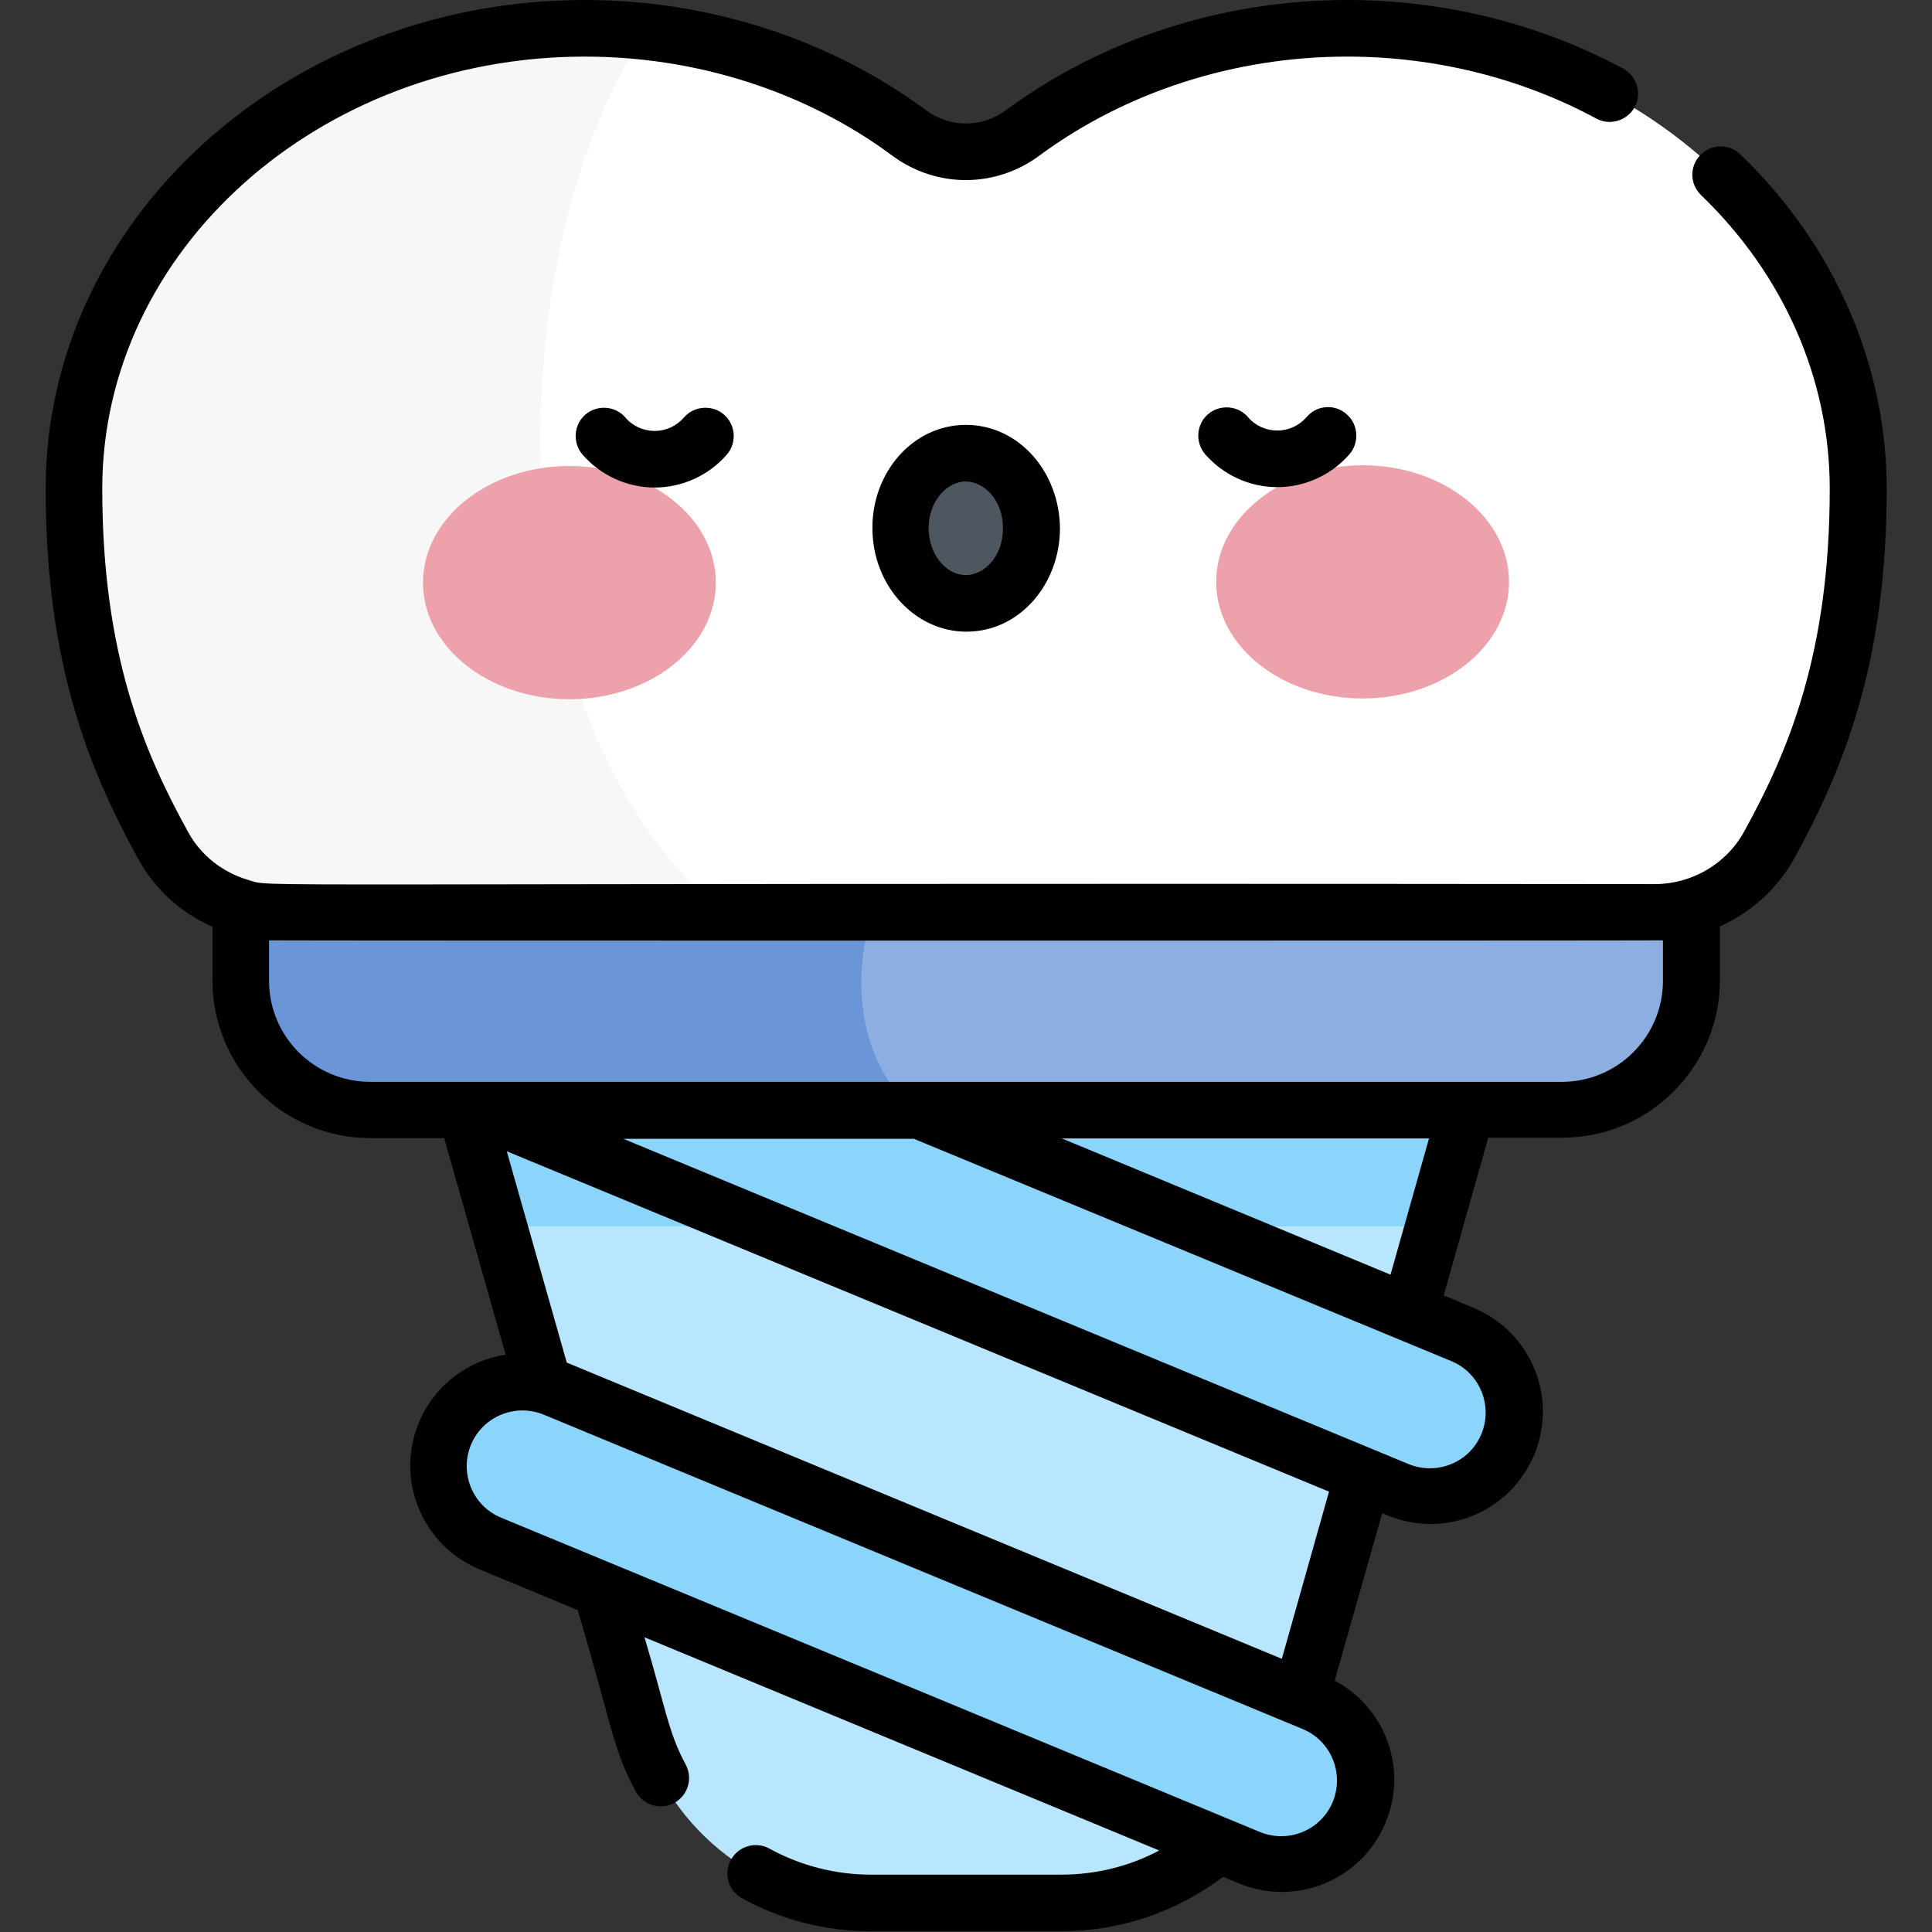 <?xml version="1.0" encoding="utf-8"?>
<!-- Generator: Adobe Illustrator 25.1.0, SVG Export Plug-In . SVG Version: 6.00 Build 0)  -->
<svg version="1.1" id="Capa_1" xmlns="http://www.w3.org/2000/svg" xmlns:xlink="http://www.w3.org/1999/xlink" x="0px" y="0px"
	 viewBox="0 0 512 512" style="enable-background:new 0 0 512 512;" xml:space="preserve">
<rect x="0" y="0" width="512" height="512" fill="#333333" stroke="none"/>
<style type="text/css">
	.st0{fill:#B9E6FF;}
	.st1{fill:#8BD5FD;}
	.st2{fill:#8DAEE1;}
	.st3{fill:#6A95D6;}
	.st4{fill:#FFFFFF;}
	.st5{fill:#F7F7F7;}
	.st6{fill:#EDA1AB;}
	.st7{fill:#4E5660;}
</style>
<g>
	<path class="st0" d="M388.6,294.2H123.4l46.5,164.3c7.7,27.2,32.5,46,60.8,46h50.6c28.3,0,53.1-18.8,60.8-46L388.6,294.2z"/>
	<path class="st1" d="M132.1,325h247.8l8.7-30.8H123.4L132.1,325z"/>
	<g>
		<path class="st1" d="M331.1,492.4L130,409.1c-11.3-4.7-16.7-17.7-12-29.1s17.7-16.7,29.1-12l201.1,83.3
			c11.3,4.7,16.7,17.7,12,29.1C355.4,491.7,342.4,497.1,331.1,492.4L331.1,492.4z"/>
		<path class="st1" d="M370.4,394.8L118.6,290.5c-11.3-4.7-16.7-17.7-12-29.1s17.7-16.7,29.1-12l251.8,104.3
			c11.3,4.7,16.7,17.7,12,29.1C394.8,394.1,381.8,399.5,370.4,394.8L370.4,394.8z"/>
	</g>
	<path class="st2" d="M413.9,294.2H98.1c-19,0-34.3-15.4-34.3-34.3v-33.4h384.4v33.4C448.2,278.8,432.8,294.2,413.9,294.2z"/>
	<path class="st3" d="M63.8,226.4v33.4c0,19,15.4,34.3,34.3,34.3h144.5c-16-12-20.6-43-3.6-67.8L63.8,226.4z"/>
	<path class="st4" d="M438.5,241.8c12.6,0,24.2-6.8,30.2-17.8c12.9-23.4,23.6-50.4,23.6-94.5c0-67.4-60.6-122-135.4-122
		c-32.6,0-62.5,10.4-85.9,27.7c-9,6.7-21.2,6.7-30.2,0C217.5,17.9,187.6,7.5,155,7.5c-74.8,0-135.4,54.6-135.4,122
		c0,44.1,10.7,71,23.6,94.5c6,11,17.7,17.8,30.2,17.8L438.5,241.8L438.5,241.8z"/>
	<path class="st5" d="M171.7,8.4c-5.5-0.6-11-0.9-16.7-0.9c-74.8,0-135.4,54.6-135.4,122c0,44.1,10.7,71,23.6,94.5
		c6,11,17.7,17.8,30.2,17.8h117.9C123.7,183.9,137.2,54.3,171.7,8.4z"/>
	<g>
		<g>
			<ellipse class="st6" cx="150.9" cy="154.4" rx="38.8" ry="30.9"/>
			<ellipse class="st6" cx="361.1" cy="154.2" rx="38.8" ry="30.9"/>
			<path class="st7" d="M273.3,140c0-11-7.8-19.9-17.4-19.9s-17.3,8.9-17.3,19.9s7.8,19.9,17.4,19.9
				C265.6,159.9,273.3,151,273.3,140z"/>
		</g>
	</g>
	<path d="M461.2,40.9c-3-2.9-7.7-2.8-10.6,0.2c-2.9,3-2.8,7.7,0.2,10.6c22,21.2,34.1,48.9,34.1,77.8c0,43.6-10.9,69.5-22.7,90.9
		c-4.8,8.7-14,13.9-23.7,13.9c-387.8-0.4-365.4,1-372.7-1.1c-6.8-2-12.6-6.5-16-12.8C38,199,27.1,173.2,27.1,129.5
		C27.1,66.4,84.5,15,155,15c29.7,0,58.6,9.3,81.4,26.2c11.7,8.7,27.4,8.7,39.1,0C298.4,24.3,327.3,15,357,15
		c23.3,0,46.2,5.7,66,16.4c3.6,2,8.2,0.6,10.2-3c2-3.6,0.6-8.2-3-10.2C408.1,6.3,382.8,0,357,0c-32.9,0-65,10.4-90.4,29.2
		c-6.4,4.7-14.9,4.7-21.2,0C220,10.4,187.9,0,155,0C76.2,0,12.1,58.1,12.1,129.5c0,47,11.8,74.9,24.5,98.1
		c4.5,8.1,11.4,14.4,19.7,18v14.2c0,23.1,18.8,41.8,41.8,41.8h19.6l16.3,57.4c-9.9,1.5-18.8,8-23,18c-6.3,15.2,0.9,32.6,16.1,38.9
		l26,10.8c9.1,30.7,9.4,37.1,15.4,48.1c2,3.6,6.5,5,10.2,3c3.6-2,5-6.5,3-10.2c-4.6-8.6-5.1-14.2-10.9-33.7l136.4,56.5
		c-7.9,4.2-16.8,6.4-25.9,6.4h-50.6c-9.3,0-18.6-2.4-26.8-6.9c-3.6-2-8.2-0.7-10.2,3c-2,3.6-0.7,8.2,3,10.2
		c10.4,5.7,22.1,8.7,34,8.7h50.6c15.5,0,30.5-5.1,42.8-14.4l4.2,1.7c15.2,6.3,32.6-0.9,38.9-16.1c6-14.4-0.2-30.6-13.5-37.6
		l12.6-44.4c0.5,0.1,11.1,6,24.2,0.6c7.3-3,13-8.8,16.1-16.1c6.3-15.2-0.9-32.6-16.1-38.9l-7.9-3.3l11.8-41.8h19.6
		c23.1,0,41.8-18.8,41.8-41.8v-14.2c8.2-3.7,15.2-9.9,19.7-18c12.7-23.2,24.5-51.1,24.5-98.1C499.9,96.5,486.2,65,461.2,40.9
		L461.2,40.9z M353.2,477.5c-3.1,7.5-11.7,11.1-19.3,8c-21.7-9-175.4-72.7-201.1-83.3c-7.5-3.1-11.1-11.7-8-19.3
		c3.1-7.5,11.7-11.1,19.3-8l201.1,83.3C352.7,461.3,356.3,469.9,353.2,477.5L353.2,477.5z M134.3,305.1l217.9,90.2l-12.5,44.3
		l-189.5-78.5L134.3,305.1z M384.6,360.7c7.5,3.1,11.1,11.7,8,19.3c-3.1,7.5-11.7,11.1-19.3,8l-208.1-86.2h77L384.6,360.7z
		 M281.4,301.7h97.3l-10.2,36.1L281.4,301.7z M440.7,259.9c0,14.8-12,26.8-26.8,26.8c-16.4,0-301.9,0-315.8,0
		c-14.8,0-26.8-12-26.8-26.8v-10.7c2.4,0.1,367.6,0.1,369.4,0V259.9z M181.3,110.6c-2,2.3-4.8,3.6-7.8,3.6h0c-3,0-5.9-1.3-7.8-3.6
		c-2.7-3.1-7.5-3.4-10.6-0.7c-3.1,2.7-3.4,7.5-0.7,10.6c4.8,5.5,11.8,8.7,19.1,8.7h0c7.3,0,14.3-3.2,19.1-8.7
		c2.7-3.1,2.4-7.9-0.7-10.6C188.8,107.2,184,107.5,181.3,110.6z M346.3,110.5c-2,2.3-4.8,3.6-7.8,3.6h0c-3,0-5.9-1.3-7.8-3.6
		c-2.7-3.1-7.5-3.4-10.6-0.7c-3.1,2.7-3.4,7.5-0.7,10.6c4.8,5.5,11.8,8.7,19.1,8.7h0c7.3,0,14.3-3.2,19.1-8.7
		c2.7-3.1,2.4-7.9-0.7-10.6C353.8,107,349,107.3,346.3,110.5L346.3,110.5z M256,112.6L256,112.6c-14.2,0-24.9,12.7-24.8,27.4
		c0,15.1,11.2,27.4,24.9,27.4h0c14.2,0,24.8-12.7,24.8-27.4C280.8,125.2,270.1,112.6,256,112.6L256,112.6z M265.8,140
		c0,7.6-5.1,12.4-9.8,12.4h0c-5.4,0-9.9-5.6-9.9-12.4c0-7.5,5.1-12.4,9.8-12.4h0C260.8,127.6,265.8,132.5,265.8,140z"/>
</g>
</svg>
